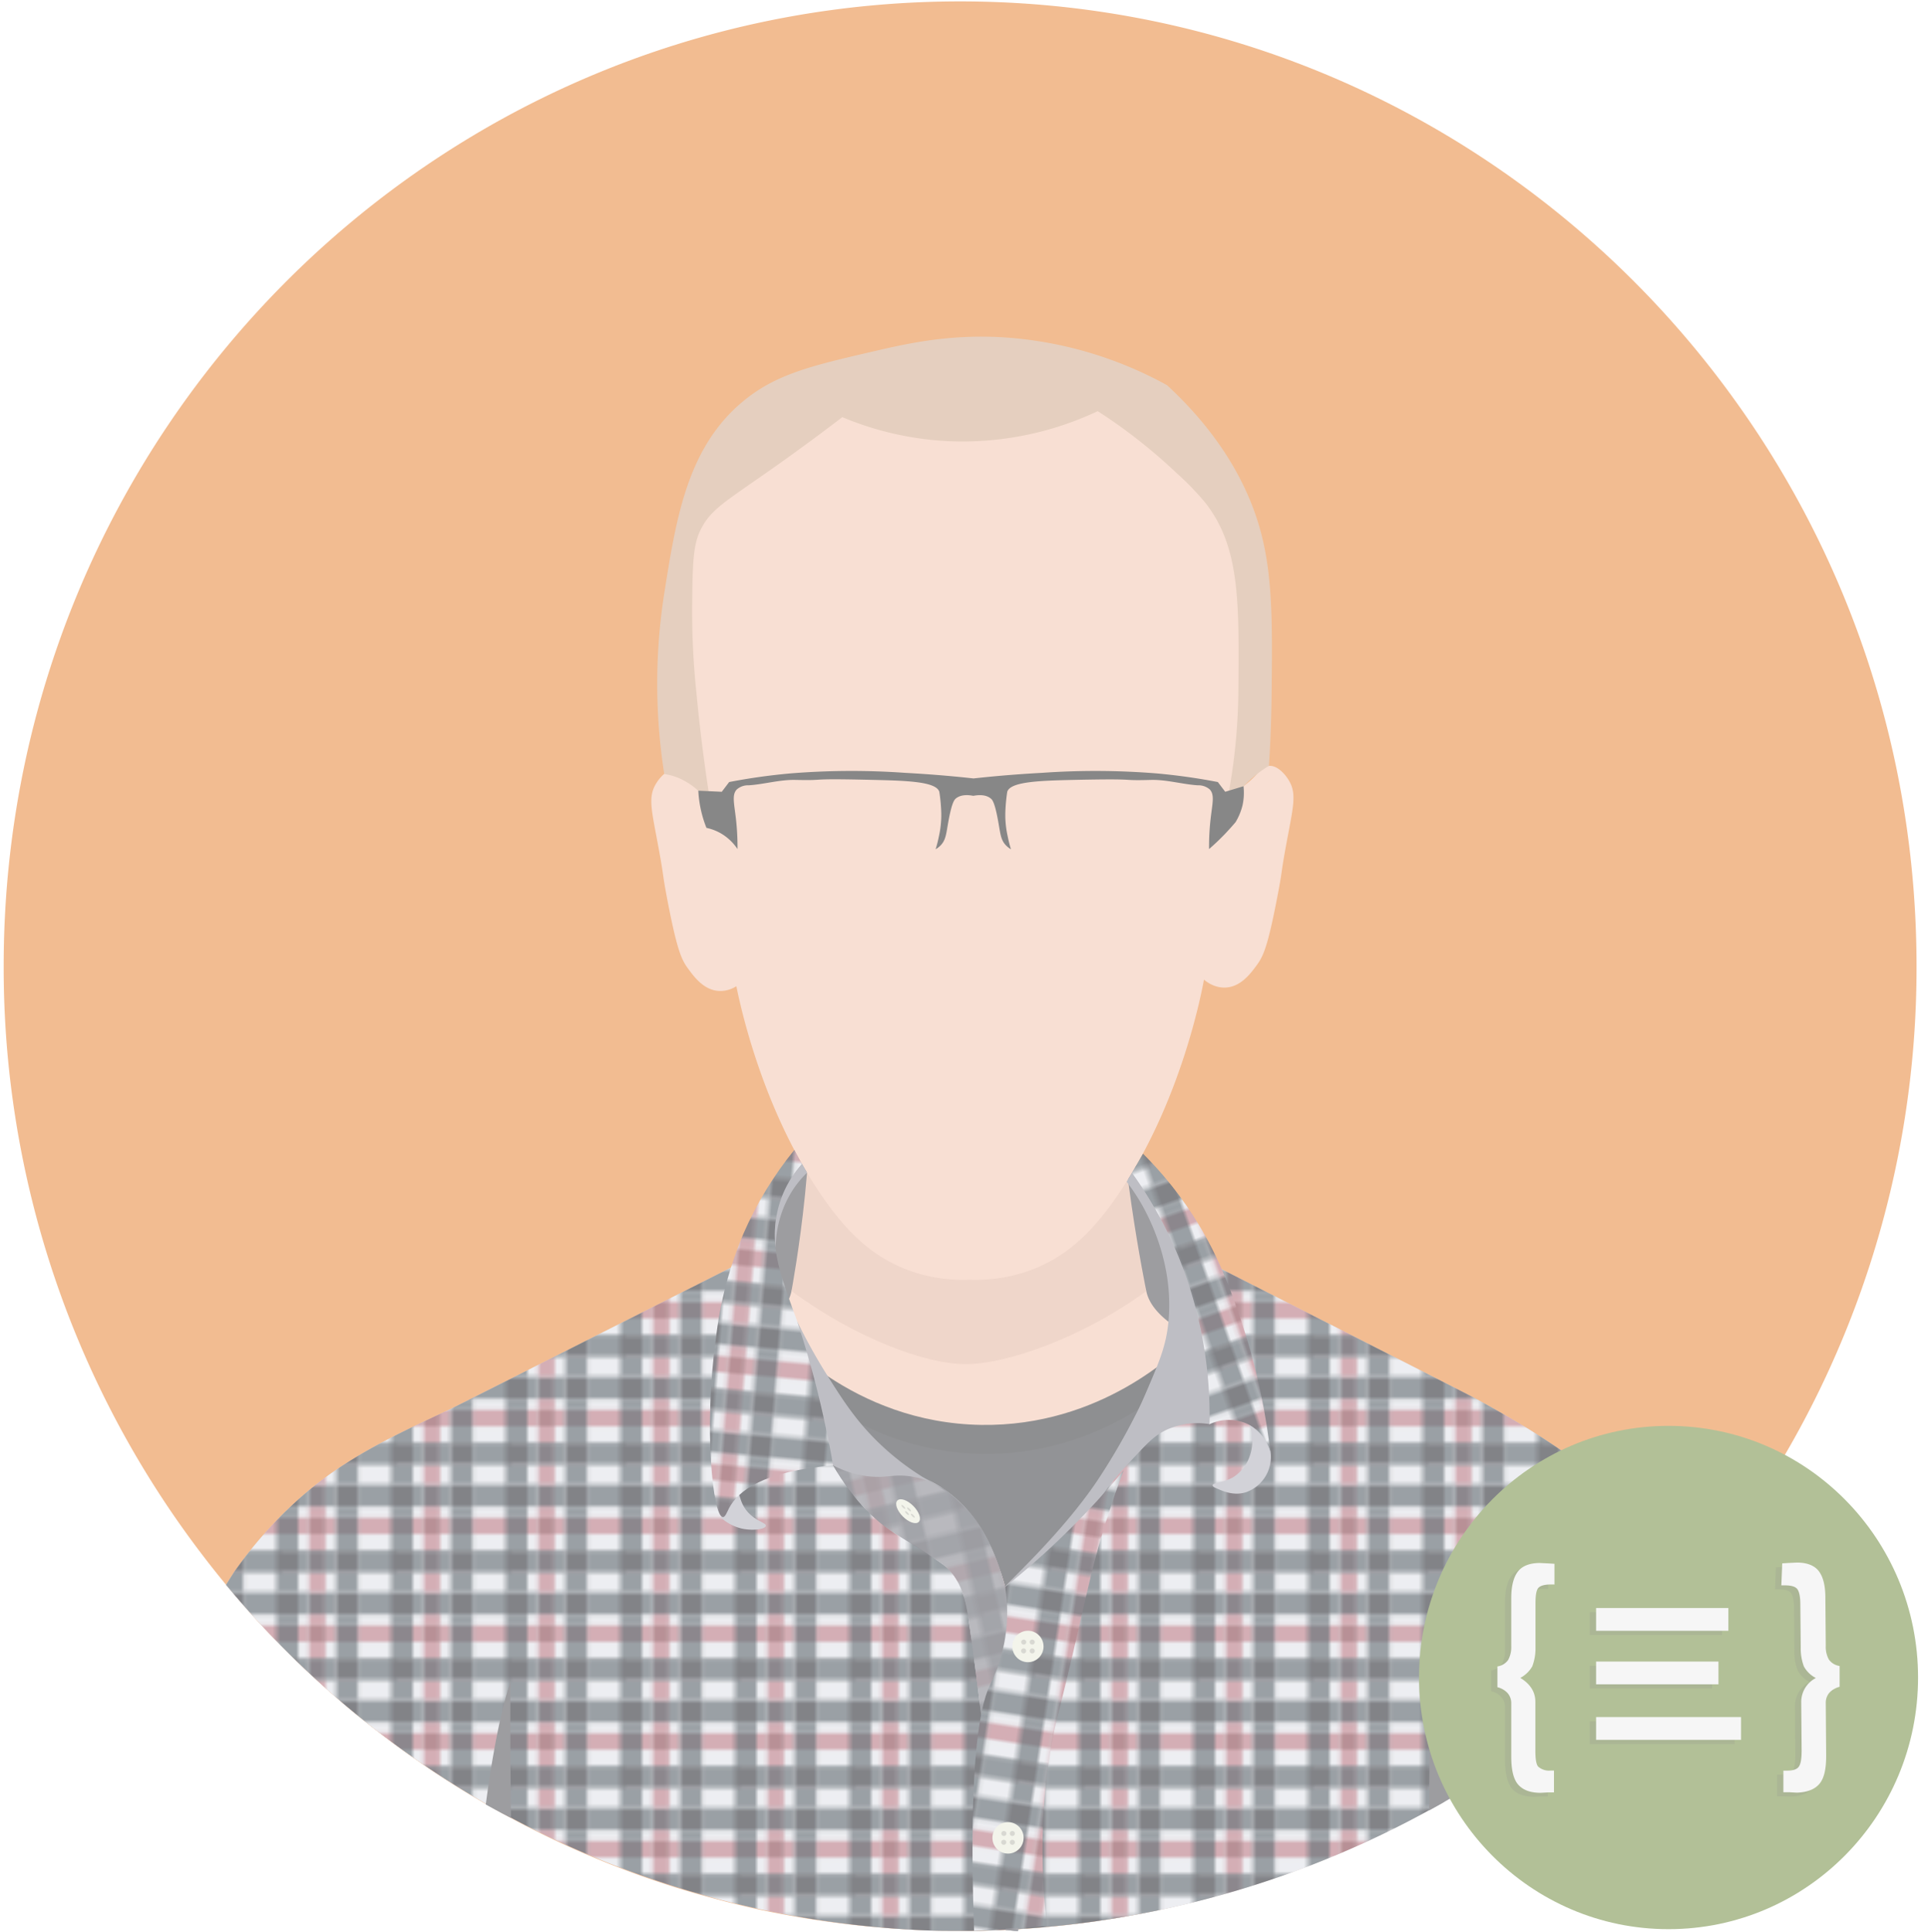 <svg id="Layer_1" data-name="Layer 1" xmlns="http://www.w3.org/2000/svg" xmlns:xlink="http://www.w3.org/1999/xlink" viewBox="0 0 483 483.9"><defs><style>.cls-1{fill:none;}.cls-2{fill:#dcdee5;}.cls-3{fill:#aa5d6b;}.cls-4{fill:#36424c;}.cls-5{fill:#19101c;}.cls-6{fill:#71222d;}.cls-7{fill:#050710;}.cls-8{opacity:0.5;}.cls-9{fill:#e57a23;}.cls-10{fill:#3c3c42;}.cls-11{fill:#f2c0a7;}.cls-12{fill:#e0ad96;}.cls-13{fill:#cca07f;}.cls-14{fill:#1e1f23;}.cls-15{fill:#26282d;}.cls-16{fill:#b7a3a3;}.cls-17{fill:url(#New_Pattern_4);}.cls-18{fill:#a6a6b2;}.cls-19{clip-path:url(#clip-path);}.cls-20{fill:url(#New_Pattern_4-3);}.cls-21{clip-path:url(#clip-path-2);}.cls-22{fill:url(#New_Pattern_4-5);}.cls-23{fill:#4f4f59;isolation:isolate;opacity:0.74;}.cls-24{clip-path:url(#clip-path-3);}.cls-25{fill:url(#New_Pattern_4-7);}.cls-26{fill:#7e7e89;}.cls-27{clip-path:url(#clip-path-4);}.cls-28{fill:url(#New_Pattern_4-9);}.cls-29{fill:#e7ead7;}.cls-30{fill:#b1b2a6;}.cls-31{fill:#0f0f0f;}.cls-32{fill:#65822f;}.cls-33{opacity:0.2;}.cls-34{fill:#231f20;}.cls-35{fill:#ededed;}</style><pattern id="New_Pattern_4" data-name="New Pattern 4" width="29" height="27" patternTransform="matrix(0.99, 0, 0, -1, 38.07, 827.27)" patternUnits="userSpaceOnUse" viewBox="0 0 29 27"><rect class="cls-1" width="29" height="27"/><rect class="cls-1" width="29" height="27"/><rect class="cls-2" width="29" height="27"/><rect class="cls-3" x="10.75" y="-0.01" width="4.13" height="1.38"/><polygon class="cls-3" points="14.88 11 14.88 6.87 10.75 6.87 10.75 11 14.88 11 14.88 11"/><polygon class="cls-3" points="14.88 17.87 14.88 15.12 10.75 15.12 10.75 17.87 14.88 17.87 14.88 17.87"/><polygon class="cls-4" points="17.63 23.37 14.88 23.37 14.88 17.87 17.63 17.87 17.63 23.37 17.63 23.37"/><rect class="cls-4" x="23.13" y="17.87" width="5.88" height="5.5"/><polygon class="cls-4" points="3 23.37 0 23.37 0 17.87 3 17.87 3 23.37 3 23.37"/><polygon class="cls-5" points="14.88 23.37 10.75 23.37 10.75 17.87 14.88 17.87 14.88 23.37 14.88 23.37"/><polygon class="cls-3" points="10.75 15.12 10.75 11 8 11 8 15.12 10.75 15.12 10.75 15.12"/><polygon class="cls-3" points="17.63 15.12 17.63 11 14.88 11 14.88 15.12 17.63 15.12 17.63 15.12"/><rect class="cls-3" x="23.13" y="10.99" width="5.88" height="4.13"/><polygon class="cls-6" points="14.88 15.12 10.75 15.12 10.75 11 14.88 11 14.88 15.12 14.88 15.12"/><rect class="cls-3" y="10.99" width="3.88" height="4.13"/><rect class="cls-4" x="23.13" y="1.37" width="5.88" height="5.5"/><path class="cls-4" d="M8,6.88V1.38h2.75v5.5Zm6.88,0V1.38h2.74v5.5Z"/><polygon class="cls-5" points="14.88 6.87 10.75 6.87 10.75 1.37 14.88 1.37 14.88 6.87 14.88 6.87"/><rect class="cls-4" y="1.37" width="3.88" height="5.5"/><polygon class="cls-7" points="23.13 23.37 17.63 23.37 17.63 17.87 23.13 17.87 23.13 23.37 23.13 23.37"/><rect class="cls-4" x="17.63" y="-0.01" width="5.5" height="1.38"/><polygon class="cls-5" points="23.13 15.12 17.63 15.12 17.63 11 23.13 11 23.13 15.12 23.13 15.12"/><polygon class="cls-7" points="23.13 6.87 17.63 6.87 17.63 1.37 23.13 1.37 23.13 6.87 23.13 6.87"/><polygon class="cls-4" points="8 17.87 2.5 17.87 2.5 15.12 8 15.12 8 17.87 8 17.87"/><polygon class="cls-7" points="8 23.37 2.5 23.37 2.5 17.87 8 17.87 8 23.37 8 23.37"/><rect class="cls-4" x="2.5" y="-0.01" width="5.5" height="1.38"/><polygon class="cls-5" points="8 15.12 2.5 15.12 2.5 11 8 11 8 15.12 8 15.12"/><polygon class="cls-7" points="8 6.87 2.5 6.87 2.5 1.37 8 1.37 8 6.87 8 6.87"/><polygon class="cls-4" points="23.13 17.87 17.63 17.87 17.63 15.12 23.13 15.12 23.13 17.87 23.13 17.87"/><polygon class="cls-3" points="14.88 27 14.88 23.37 10.75 23.37 10.75 27 14.88 27 14.88 27"/><polygon class="cls-4" points="8 27 2.5 27 2.5 23.37 8 23.37 8 27 8 27"/><polygon class="cls-4" points="23.13 27 17.63 27 17.63 23.37 23.13 23.37 23.13 27 23.13 27"/><polygon class="cls-4" points="23.13 11 17.63 11 17.63 6.87 23.13 6.87 23.13 11 23.13 11"/><polygon class="cls-4" points="8 11 2.5 11 2.5 6.87 8 6.87 8 11 8 11"/><polygon class="cls-4" points="10.75 23.37 8 23.37 8 17.87 10.75 17.87 10.75 23.37 10.75 23.37"/></pattern><clipPath id="clip-path"><path class="cls-1" d="M208.7,367.07c5.47,9.38,11.21,14.33,15.58,17.13,2.27,1.45,6,3.49,11.66,7.5h0c4.52,3.09,5.85,8.79,6.45,12.34,1.07,6.33,5.09,37.09,9.56,79.42l3.09.31c2-16.52,5.64-54.73-3.22-86.26-2.45-8.71-5.77-16.62-13.11-22.59C227.78,366.05,214.14,366.61,208.7,367.07Z"/></clipPath><pattern id="New_Pattern_4-3" data-name="New Pattern 4-3" width="29" height="27" patternTransform="matrix(0.97, -0.23, -0.22, -0.97, 38.88, 813.93)" patternUnits="userSpaceOnUse" viewBox="0 0 29 27"><rect class="cls-1" width="29" height="27"/><rect class="cls-1" width="29" height="27"/><rect class="cls-2" width="29" height="27"/><rect class="cls-3" x="10.75" y="-0.01" width="4.13" height="1.38"/><polygon class="cls-3" points="14.88 11 14.88 6.87 10.75 6.87 10.75 11 14.88 11 14.88 11"/><polygon class="cls-3" points="14.88 17.87 14.88 15.12 10.75 15.12 10.75 17.87 14.88 17.87 14.88 17.87"/><polygon class="cls-4" points="17.63 23.37 14.88 23.37 14.88 17.87 17.63 17.87 17.63 23.37 17.63 23.37"/><rect class="cls-4" x="23.13" y="17.87" width="5.88" height="5.5"/><polygon class="cls-4" points="3 23.37 0 23.37 0 17.87 3 17.87 3 23.37 3 23.37"/><polygon class="cls-5" points="14.88 23.37 10.75 23.37 10.75 17.87 14.88 17.87 14.88 23.37 14.88 23.37"/><polygon class="cls-3" points="10.75 15.12 10.75 11 8 11 8 15.12 10.75 15.12 10.75 15.12"/><polygon class="cls-3" points="17.63 15.12 17.63 11 14.88 11 14.88 15.12 17.63 15.12 17.63 15.12"/><rect class="cls-3" x="23.13" y="10.99" width="5.88" height="4.13"/><polygon class="cls-6" points="14.88 15.12 10.75 15.12 10.75 11 14.88 11 14.88 15.12 14.88 15.12"/><rect class="cls-3" y="10.99" width="3.88" height="4.13"/><rect class="cls-4" x="23.13" y="1.37" width="5.88" height="5.5"/><path class="cls-4" d="M8,6.88V1.38h2.75v5.5Zm6.88,0V1.38h2.74v5.5Z"/><polygon class="cls-5" points="14.88 6.87 10.75 6.87 10.75 1.37 14.88 1.37 14.88 6.87 14.88 6.87"/><rect class="cls-4" y="1.37" width="3.88" height="5.5"/><polygon class="cls-7" points="23.13 23.37 17.63 23.37 17.63 17.87 23.13 17.87 23.13 23.37 23.13 23.37"/><rect class="cls-4" x="17.63" y="-0.01" width="5.5" height="1.38"/><polygon class="cls-5" points="23.13 15.12 17.63 15.12 17.63 11 23.13 11 23.13 15.12 23.13 15.12"/><polygon class="cls-7" points="23.13 6.87 17.63 6.87 17.63 1.37 23.13 1.37 23.13 6.87 23.13 6.87"/><polygon class="cls-4" points="8 17.87 2.5 17.87 2.5 15.12 8 15.12 8 17.87 8 17.87"/><polygon class="cls-7" points="8 23.37 2.5 23.37 2.5 17.87 8 17.87 8 23.37 8 23.37"/><rect class="cls-4" x="2.5" y="-0.01" width="5.5" height="1.38"/><polygon class="cls-5" points="8 15.12 2.5 15.12 2.5 11 8 11 8 15.12 8 15.12"/><polygon class="cls-7" points="8 6.87 2.5 6.87 2.5 1.37 8 1.37 8 6.87 8 6.87"/><polygon class="cls-4" points="23.13 17.87 17.63 17.87 17.63 15.12 23.13 15.12 23.13 17.87 23.13 17.87"/><polygon class="cls-3" points="14.88 27 14.88 23.37 10.75 23.37 10.75 27 14.88 27 14.88 27"/><polygon class="cls-4" points="8 27 2.5 27 2.5 23.37 8 23.37 8 27 8 27"/><polygon class="cls-4" points="23.13 27 17.63 27 17.63 23.37 23.13 23.37 23.13 27 23.13 27"/><polygon class="cls-4" points="23.13 11 17.63 11 17.63 6.87 23.13 6.87 23.13 11 23.13 11"/><polygon class="cls-4" points="8 11 2.5 11 2.5 6.87 8 6.87 8 11 8 11"/><polygon class="cls-4" points="10.75 23.37 8 23.37 8 17.87 10.75 17.87 10.75 23.37 10.75 23.37"/></pattern><clipPath id="clip-path-2"><path class="cls-1" d="M286.34,289a94.15,94.15,0,0,1,9.41,10.93c8.66,11.79,12.34,22.59,15.32,31.34a161.72,161.72,0,0,1,6.76,29.22c.18,1.3.32,2.39.41,3.14a11.23,11.23,0,0,0-5.29-6.72,11.35,11.35,0,0,0-10-.11c-.4-3.53-1-8.69-2-14.89-2.12-13.61-3.17-20.42-5.78-27.09-2-5.18-6.83-9.39-11.1-19.7-.22-.54-.39-1-.51-1.27C284.51,292.19,285.42,290.55,286.34,289Z"/></clipPath><pattern id="New_Pattern_4-5" data-name="New Pattern 4-5" width="29" height="27" patternTransform="matrix(0.94, -0.33, -0.33, -0.94, 0.42, 879.17)" patternUnits="userSpaceOnUse" viewBox="0 0 29 27"><rect class="cls-1" width="29" height="27"/><rect class="cls-1" width="29" height="27"/><rect class="cls-2" width="29" height="27"/><rect class="cls-3" x="10.75" y="-0.01" width="4.13" height="1.38"/><polygon class="cls-3" points="14.88 11 14.88 6.87 10.75 6.87 10.75 11 14.88 11 14.88 11"/><polygon class="cls-3" points="14.88 17.87 14.88 15.12 10.75 15.12 10.75 17.87 14.88 17.87 14.88 17.87"/><polygon class="cls-4" points="17.63 23.37 14.88 23.37 14.88 17.87 17.63 17.87 17.63 23.37 17.63 23.37"/><rect class="cls-4" x="23.13" y="17.87" width="5.88" height="5.5"/><polygon class="cls-4" points="3 23.37 0 23.37 0 17.87 3 17.87 3 23.37 3 23.37"/><polygon class="cls-5" points="14.88 23.37 10.75 23.37 10.75 17.87 14.88 17.87 14.88 23.37 14.88 23.37"/><polygon class="cls-3" points="10.75 15.12 10.75 11 8 11 8 15.12 10.75 15.12 10.75 15.12"/><polygon class="cls-3" points="17.63 15.12 17.63 11 14.88 11 14.88 15.12 17.63 15.12 17.63 15.12"/><rect class="cls-3" x="23.13" y="10.99" width="5.88" height="4.13"/><polygon class="cls-6" points="14.88 15.12 10.75 15.12 10.75 11 14.88 11 14.88 15.12 14.88 15.12"/><rect class="cls-3" y="10.99" width="3.88" height="4.13"/><rect class="cls-4" x="23.13" y="1.37" width="5.88" height="5.5"/><path class="cls-4" d="M8,6.88V1.38h2.75v5.5Zm6.88,0V1.38h2.74v5.5Z"/><polygon class="cls-5" points="14.88 6.87 10.75 6.87 10.75 1.37 14.88 1.37 14.88 6.87 14.88 6.87"/><rect class="cls-4" y="1.37" width="3.88" height="5.5"/><polygon class="cls-7" points="23.13 23.37 17.63 23.37 17.63 17.87 23.13 17.87 23.13 23.37 23.13 23.37"/><rect class="cls-4" x="17.63" y="-0.01" width="5.5" height="1.38"/><polygon class="cls-5" points="23.13 15.12 17.63 15.12 17.63 11 23.13 11 23.13 15.12 23.13 15.12"/><polygon class="cls-7" points="23.13 6.87 17.63 6.87 17.63 1.37 23.13 1.37 23.13 6.87 23.13 6.87"/><polygon class="cls-4" points="8 17.87 2.5 17.87 2.5 15.12 8 15.12 8 17.87 8 17.87"/><polygon class="cls-7" points="8 23.37 2.5 23.37 2.5 17.87 8 17.87 8 23.37 8 23.37"/><rect class="cls-4" x="2.5" y="-0.01" width="5.5" height="1.38"/><polygon class="cls-5" points="8 15.12 2.5 15.12 2.5 11 8 11 8 15.12 8 15.12"/><polygon class="cls-7" points="8 6.87 2.5 6.87 2.5 1.37 8 1.37 8 6.87 8 6.87"/><polygon class="cls-4" points="23.13 17.87 17.63 17.87 17.63 15.12 23.13 15.12 23.13 17.87 23.13 17.87"/><polygon class="cls-3" points="14.88 27 14.88 23.37 10.75 23.37 10.75 27 14.88 27 14.88 27"/><polygon class="cls-4" points="8 27 2.5 27 2.5 23.37 8 23.37 8 27 8 27"/><polygon class="cls-4" points="23.13 27 17.63 27 17.63 23.37 23.13 23.37 23.13 27 23.13 27"/><polygon class="cls-4" points="23.13 11 17.63 11 17.63 6.87 23.13 6.87 23.13 11 23.13 11"/><polygon class="cls-4" points="8 11 2.5 11 2.5 6.87 8 6.87 8 11 8 11"/><polygon class="cls-4" points="10.75 23.37 8 23.37 8 17.87 10.75 17.87 10.75 23.37 10.75 23.37"/></pattern><clipPath id="clip-path-3"><path class="cls-1" d="M200.92,291.61a29.29,29.29,0,0,0-5.95,11.2c-3,11.06,2.15,19.92,7.1,34.93a160.76,160.76,0,0,1,6.66,29.33c-17.57,1.5-23.82,6.37-26.09,10.74-.57,1.11-1,2.28-1.54,2.25-2.55-.15-4.83-22.7-1.78-44.56A95.83,95.83,0,0,1,186.26,309,90.75,90.75,0,0,1,199,288.05Z"/></clipPath><pattern id="New_Pattern_4-7" data-name="New Pattern 4-7" width="29" height="27" patternTransform="matrix(0.99, 0.09, 0.08, -1, 39.28, 913.1)" patternUnits="userSpaceOnUse" viewBox="0 0 29 27"><rect class="cls-1" width="29" height="27"/><rect class="cls-1" width="29" height="27"/><rect class="cls-2" width="29" height="27"/><rect class="cls-3" x="10.75" y="-0.01" width="4.13" height="1.38"/><polygon class="cls-3" points="14.88 11 14.88 6.87 10.75 6.87 10.75 11 14.88 11 14.88 11"/><polygon class="cls-3" points="14.88 17.87 14.88 15.12 10.75 15.12 10.75 17.87 14.88 17.87 14.88 17.87"/><polygon class="cls-4" points="17.63 23.37 14.88 23.37 14.88 17.87 17.63 17.87 17.63 23.37 17.63 23.37"/><rect class="cls-4" x="23.13" y="17.87" width="5.88" height="5.5"/><polygon class="cls-4" points="3 23.37 0 23.37 0 17.87 3 17.87 3 23.37 3 23.37"/><polygon class="cls-5" points="14.88 23.37 10.75 23.37 10.75 17.87 14.88 17.87 14.88 23.37 14.88 23.37"/><polygon class="cls-3" points="10.75 15.12 10.75 11 8 11 8 15.12 10.75 15.12 10.75 15.12"/><polygon class="cls-3" points="17.63 15.12 17.63 11 14.88 11 14.88 15.12 17.63 15.12 17.63 15.12"/><rect class="cls-3" x="23.13" y="10.99" width="5.88" height="4.13"/><polygon class="cls-6" points="14.88 15.12 10.75 15.12 10.75 11 14.88 11 14.88 15.12 14.88 15.12"/><rect class="cls-3" y="10.99" width="3.88" height="4.13"/><rect class="cls-4" x="23.13" y="1.37" width="5.88" height="5.5"/><path class="cls-4" d="M8,6.88V1.38h2.75v5.5Zm6.88,0V1.38h2.74v5.5Z"/><polygon class="cls-5" points="14.88 6.87 10.75 6.87 10.75 1.37 14.88 1.37 14.88 6.87 14.88 6.87"/><rect class="cls-4" y="1.37" width="3.88" height="5.5"/><polygon class="cls-7" points="23.13 23.37 17.63 23.37 17.63 17.87 23.13 17.87 23.13 23.37 23.13 23.37"/><rect class="cls-4" x="17.63" y="-0.01" width="5.5" height="1.38"/><polygon class="cls-5" points="23.13 15.12 17.63 15.12 17.63 11 23.13 11 23.13 15.12 23.13 15.12"/><polygon class="cls-7" points="23.13 6.87 17.63 6.87 17.63 1.37 23.13 1.37 23.13 6.87 23.13 6.87"/><polygon class="cls-4" points="8 17.87 2.5 17.87 2.5 15.12 8 15.12 8 17.87 8 17.87"/><polygon class="cls-7" points="8 23.37 2.5 23.37 2.5 17.87 8 17.87 8 23.37 8 23.37"/><rect class="cls-4" x="2.5" y="-0.01" width="5.5" height="1.38"/><polygon class="cls-5" points="8 15.12 2.5 15.12 2.5 11 8 11 8 15.12 8 15.12"/><polygon class="cls-7" points="8 6.87 2.5 6.87 2.5 1.37 8 1.37 8 6.87 8 6.87"/><polygon class="cls-4" points="23.13 17.87 17.63 17.87 17.63 15.12 23.13 15.12 23.13 17.87 23.13 17.87"/><polygon class="cls-3" points="14.88 27 14.88 23.37 10.75 23.37 10.75 27 14.88 27 14.88 27"/><polygon class="cls-4" points="8 27 2.5 27 2.5 23.37 8 23.37 8 27 8 27"/><polygon class="cls-4" points="23.13 27 17.63 27 17.63 23.37 23.13 23.37 23.13 27 23.13 27"/><polygon class="cls-4" points="23.13 11 17.63 11 17.63 6.87 23.13 6.87 23.13 11 23.13 11"/><polygon class="cls-4" points="8 11 2.5 11 2.5 6.87 8 6.87 8 11 8 11"/><polygon class="cls-4" points="10.75 23.37 8 23.37 8 17.87 10.75 17.87 10.75 23.37 10.75 23.37"/></pattern><clipPath id="clip-path-4"><path class="cls-1" d="M251.82,397.51a41.67,41.67,0,0,1,0,12.71,41.09,41.09,0,0,1-3.8,11.84c-3,6.23-5.35,22.25-4,61.63l18.25-1.23c-2.34-21.12-.51-37.17,1.66-48,1.11-5.59,1.46-5.48,5.95-25,2.59-11.28,4-18,7-27.69,1.76-5.69,3.44-10.32,4.62-13.46-1.29,1.57-2.63,3.13-4,4.7A205.09,205.09,0,0,1,251.82,397.51Z"/></clipPath><pattern id="New_Pattern_4-9" data-name="New Pattern 4-9" width="29" height="27" patternTransform="matrix(0.98, 0.15, 0.15, -0.99, 72.64, 857.54)" patternUnits="userSpaceOnUse" viewBox="0 0 29 27"><rect class="cls-1" width="29" height="27"/><rect class="cls-1" width="29" height="27"/><rect class="cls-2" width="29" height="27"/><rect class="cls-3" x="10.75" y="-0.01" width="4.13" height="1.38"/><polygon class="cls-3" points="14.88 11 14.88 6.87 10.75 6.87 10.75 11 14.88 11 14.88 11"/><polygon class="cls-3" points="14.88 17.87 14.88 15.12 10.75 15.12 10.75 17.87 14.88 17.87 14.88 17.87"/><polygon class="cls-4" points="17.63 23.37 14.88 23.37 14.88 17.87 17.63 17.87 17.63 23.37 17.63 23.37"/><rect class="cls-4" x="23.13" y="17.87" width="5.88" height="5.5"/><polygon class="cls-4" points="3 23.37 0 23.37 0 17.87 3 17.87 3 23.37 3 23.37"/><polygon class="cls-5" points="14.88 23.37 10.75 23.37 10.75 17.87 14.88 17.87 14.88 23.37 14.88 23.37"/><polygon class="cls-3" points="10.75 15.12 10.75 11 8 11 8 15.12 10.75 15.12 10.75 15.12"/><polygon class="cls-3" points="17.63 15.12 17.63 11 14.88 11 14.88 15.12 17.63 15.12 17.63 15.12"/><rect class="cls-3" x="23.13" y="10.99" width="5.88" height="4.13"/><polygon class="cls-6" points="14.88 15.12 10.75 15.12 10.75 11 14.88 11 14.88 15.12 14.88 15.12"/><rect class="cls-3" y="10.99" width="3.88" height="4.13"/><rect class="cls-4" x="23.13" y="1.37" width="5.88" height="5.5"/><path class="cls-4" d="M8,6.88V1.38h2.75v5.5Zm6.88,0V1.38h2.74v5.5Z"/><polygon class="cls-5" points="14.88 6.87 10.75 6.87 10.75 1.37 14.88 1.37 14.88 6.87 14.88 6.87"/><rect class="cls-4" y="1.37" width="3.88" height="5.5"/><polygon class="cls-7" points="23.13 23.37 17.63 23.37 17.63 17.87 23.13 17.87 23.13 23.37 23.13 23.37"/><rect class="cls-4" x="17.63" y="-0.01" width="5.5" height="1.38"/><polygon class="cls-5" points="23.13 15.12 17.63 15.12 17.63 11 23.13 11 23.13 15.12 23.13 15.12"/><polygon class="cls-7" points="23.13 6.87 17.63 6.87 17.63 1.37 23.13 1.37 23.13 6.87 23.13 6.87"/><polygon class="cls-4" points="8 17.87 2.5 17.87 2.5 15.12 8 15.12 8 17.87 8 17.87"/><polygon class="cls-7" points="8 23.37 2.5 23.37 2.5 17.87 8 17.87 8 23.37 8 23.37"/><rect class="cls-4" x="2.5" y="-0.01" width="5.5" height="1.38"/><polygon class="cls-5" points="8 15.12 2.5 15.12 2.5 11 8 11 8 15.12 8 15.12"/><polygon class="cls-7" points="8 6.87 2.5 6.87 2.5 1.37 8 1.37 8 6.87 8 6.87"/><polygon class="cls-4" points="23.13 17.87 17.63 17.87 17.63 15.12 23.13 15.12 23.13 17.87 23.13 17.87"/><polygon class="cls-3" points="14.88 27 14.88 23.37 10.75 23.37 10.75 27 14.88 27 14.88 27"/><polygon class="cls-4" points="8 27 2.5 27 2.5 23.37 8 23.37 8 27 8 27"/><polygon class="cls-4" points="23.13 27 17.63 27 17.63 23.37 23.13 23.37 23.13 27 23.13 27"/><polygon class="cls-4" points="23.13 11 17.63 11 17.63 6.87 23.13 6.87 23.13 11 23.13 11"/><polygon class="cls-4" points="8 11 2.5 11 2.5 6.87 8 6.87 8 11 8 11"/><polygon class="cls-4" points="10.75 23.37 8 23.37 8 17.87 10.75 17.87 10.75 23.37 10.75 23.37"/></pattern></defs><g id="Layer_2" data-name="Layer 2" class="cls-8"><g id="Layer_1-2" data-name="Layer 1-2"><path class="cls-9" d="M480.13,242a241.87,241.87,0,0,1-45.77,142.1c-2.83,3.93-5.81,7.78-8.88,11.54l-.13.16c-3.42,4.18-7,8.25-10.7,12.2-.67.72-1.34,1.43-2,2.15A237.76,237.76,0,0,1,244,483.69h-3.45A238.9,238.9,0,0,1,195,479.32c-1-.18-2-.38-3-.59-1.31-.27-2.6-.55-3.9-.85q-8.69-2-17.11-4.54a236.09,236.09,0,0,1-43-17.92,240.89,240.89,0,0,1-62.76-48.58q-2-2.11-3.84-4.29-3.52-4-6.85-8.13a.91.91,0,0,1-.13-.16c-1.27-1.59-2.52-3.18-3.75-4.8A242.19,242.19,0,0,1,.92,242C.92,108.52,108.17.35,240.53.35S480.13,108.52,480.13,242Z"/><path class="cls-10" d="M282.08,289.13l-10.3,17.76,19.35,28.19,11.41-9.34a83,83,0,0,0-20.47-36.61Z"/><path class="cls-10" d="M198.27,289.49,217,301.62l-19.35,28.19-11.41-9.34Z"/><path class="cls-11" d="M301.06,335.41c-.09.61-1.49,3.09-1.75,4.07-8.2,22.21-32.33,33-56.32,33.39h-.54c-24-.34-48.11-11.18-56.32-33.39-.26-1-.49-2-.67-3-.11-.59-.21-1.19-.29-1.8,4.88-1.42,11.91-5.33,13.11-11.25a76,76,0,0,0,4.27-14c3.06-14.79,2.17-29.73.82-39.88-.41-7.61-.93-12.69-.93-12.69,0-25.19,20-37.92,40.29-38.19,20.25.28,40.28,13,40.28,38.19,0,0-.53,5.08-.93,12.69-1.35,10.15-2.25,25.09.82,39.88a74.54,74.54,0,0,0,4.27,14C288.36,329.33,296.18,334,301.06,335.41Z"/><path id="shadow_1" data-name="shadow 1" class="cls-12" d="M280.33,260.76c-.79,25.92,6.84,62.65,6.84,62.65-15.48,11.4-34.73,18.31-45.24,18.31s-28.17-6.91-43.65-18.31c0,0,8.13-43.24,2.68-62.65C195.1,240.15,280.71,247.15,280.33,260.76Z"/><path class="cls-11" d="M309.17,123.09c-4.22-6.4-20.64-28.6-65.94-34.5v-.1h-.67v.1c-45.3,5.9-61.71,28.1-65.94,34.5-9.92,15-4.12,50.56,7.43,121.69,0,0,5.24,32.22,23.62,57.27,5.46,7.46,11.25,12.62,18.7,15.68a39.78,39.78,0,0,0,16.53,2.84,39.81,39.81,0,0,0,16.53-2.87c7.44-3.06,13.22-8.22,18.7-15.68,18.37-25,23.6-57.27,23.6-57.27C313.29,173.65,319.06,138.08,309.17,123.09Z"/><path class="cls-11" d="M306.06,200a24.17,24.17,0,0,0,8.26-5.5c1.28-1.32,2.12-2.54,3.57-2.65,2.11-.16,4.1,2.09,5.08,3.79,1.91,3.33,1,6.46-.75,15.93-1.48,8-.82,5.86-2.26,13.27-2.37,12.28-3.48,14.68-5.07,16.86s-4.13,5.64-8.08,5.69-6.56-3.24-7.14-4Z"/><path class="cls-11" d="M181.15,200.86a24.21,24.21,0,0,1-8.27-5.5c-1.27-1.33-2.1-2.55-3.56-2.66-2.11-.15-4.1,2.09-5.08,3.79-1.92,3.34-1,6.46.75,15.93,1.48,8.05.83,5.86,2.25,13.27,2.38,12.29,3.48,14.68,5.08,16.87s4.12,5.64,8.08,5.68,6.56-3.23,7.14-4Q184.35,222.58,181.15,200.86Z"/><path class="cls-13" d="M318.55,174.58c-.09,7.21-.39,13.19-.66,17.27a29.5,29.5,0,0,0-11.12,11.92c.42-1.89.85-4,1.25-6.32a150.41,150.41,0,0,0,2.22-24.7c.19-22.43.3-35.82-8.27-46.79a68.67,68.67,0,0,0-7.27-7.5A133.23,133.23,0,0,0,275,103a79.49,79.49,0,0,1-37.7,7.5,78.64,78.64,0,0,1-26.29-6c-3.58,2.75-9.31,7.06-16.54,12.18-12.69,9-16.42,10.74-19.07,16.28-1.83,3.81-1.89,8.82-2,18.83a194.59,194.59,0,0,0,1.05,21.59c.68,7.23,1.78,17,3.64,28.52a17.69,17.69,0,0,0-8.27-7.09,16.07,16.07,0,0,0-3.41-.92,146.06,146.06,0,0,1-.06-44.86c3-19,5.74-36.87,19.84-48.53,8.24-6.82,17.18-8.9,32.75-12.51,8.28-1.92,18.75-4.29,32.24-3.5a97.87,97.87,0,0,1,41.18,12c16.7,15.4,21.89,30.19,23.81,38C318.89,145.45,318.74,157.7,318.55,174.58Z"/><path class="cls-14" d="M191.41,330.58c2.77,3.35,22,25.85,54.4,26.36,30,.46,49.14-18.33,52.43-21.69,1.12,3.06,8.93,25.16-3.31,44.54-13.64,21.66-40.73,21.63-46,21.63-41.51,0-78.45-44.34-71.62-61.49C179.56,334.46,186,331.88,191.41,330.58Z"/><path class="cls-15" d="M191.59,337.85c2.77,3.35,22,25.84,54.4,26.34,30,.47,49.12-18.32,52.42-21.67,1.13,3,8.93,25.16-3.31,44.53-13.64,21.66-40.67,21.64-46,21.63-41.51,0-78.45-44.34-71.61-61.5C179.7,341.77,186.17,339.19,191.59,337.85Z"/><path class="cls-16" d="M425.35,395.84a288.13,288.13,0,0,1-23.7,25.09c-19.59,18.39-34.83,27.5-38.28,29.54-2.31,1.35-4.05,2.31-5.38,3a244.38,244.38,0,0,1-106,29.94h0q-4.29.21-8.59.27H239.8c-2.64,0-5.26,0-7.84-.12v0a242.36,242.36,0,0,1-62.5-10.85A239.31,239.31,0,0,1,56.63,397c.85-1.4,1.59-2.5,2-3.19A112.69,112.69,0,0,1,69,381.18c.82-.87,1.63-1.67,1.63-1.67.37-.37.74-.75,1.15-1.12h0c10.91-10.65,22-16.53,38.21-24.08l.73-.34.32-.16.65-.3,1.23-.57c.6-.28,22.16-11.15,70.2-35.4A101,101,0,0,0,199.64,340a97.06,97.06,0,0,0,7.4,6.83,31.07,31.07,0,0,0,7.06,13.63c7,7.57,14.43,7.26,22.16,12.43,5.15,3.44,11.64,10.15,15.55,24.65a204.29,204.29,0,0,0,38.94-48.34,202.56,202.56,0,0,0,14.8-31.52c35.6,18.1,61.66,31.37,62.73,31.93.82.43,1.62.87,1.62.87.41.21.8.43,1.18.65,2.73,1.49,5.26,2.92,7.56,4.28A203.82,203.82,0,0,1,396.3,367c.5.36,1,.72,1.44,1.08a125.13,125.13,0,0,1,9.92,8.32c.69.63,2.32,2.17,4.79,4.73C415.64,384.38,420.12,389.25,425.35,395.84Z"/><path class="cls-17" d="M425.35,395.84a288.13,288.13,0,0,1-23.7,25.09c-19.59,18.39-34.83,27.5-38.28,29.54-2.31,1.35-4.05,2.31-5.38,3a244.38,244.38,0,0,1-106,29.94h0q-4.29.21-8.59.27H239.8c-2.64,0-5.26,0-7.84-.12v0a242.36,242.36,0,0,1-62.5-10.85A239.31,239.31,0,0,1,56.63,397c.85-1.4,1.59-2.5,2-3.19A112.69,112.69,0,0,1,69,381.18c.82-.87,1.63-1.67,1.63-1.67.37-.37.74-.75,1.15-1.12h0c10.91-10.65,22-16.53,38.21-24.08l.73-.34.32-.16.65-.3,1.23-.57c.6-.28,22.16-11.15,70.2-35.4A101,101,0,0,0,199.64,340a97.06,97.06,0,0,0,7.4,6.83,31.07,31.07,0,0,0,7.06,13.63c7,7.57,14.43,7.26,22.16,12.43,5.15,3.44,11.64,10.15,15.55,24.65a204.29,204.29,0,0,0,38.94-48.34,202.56,202.56,0,0,0,14.8-31.52c35.6,18.1,61.66,31.37,62.73,31.93.82.43,1.62.87,1.62.87.41.21.8.43,1.18.65,2.73,1.49,5.26,2.92,7.56,4.28A203.82,203.82,0,0,1,396.3,367c.5.36,1,.72,1.44,1.08a125.13,125.13,0,0,1,9.92,8.32c.69.63,2.32,2.17,4.79,4.73C415.64,384.38,420.12,389.25,425.35,395.84Z"/><path class="cls-10" d="M358,453.52c.26-24.92.16-31,.16-31s2.28,5.36,5.22,27.94C361.6,451.51,359.79,452.53,358,453.52Z"/><path class="cls-10" d="M128,455.39q-2-1-4-2.1h0c-.78-.41-1.54-.83-2.31-1.26,3-22.68,6.21-30.77,6.21-30.77S127.71,430.16,128,455.39Z"/><path class="cls-18" d="M180.64,380.18a11.7,11.7,0,0,0,5.21,2.73c2.68.59,5.82.2,6-.67s-3.1-1.23-5.21-4.37c-1.4-2.08-1.2-3.77-2-3.92S182.75,374.93,180.64,380.18Z"/><g class="cls-19"><polygon class="cls-20" points="312.75 497.54 231.71 516.51 188.98 330.81 270.03 311.84 312.75 497.54"/></g><path class="cls-18" d="M313,356.86a11.6,11.6,0,0,1-.11,8.4,10,10,0,0,1-4,4.81c-2.39,1.38-5.09,1.31-5.11,2,0,.29.47.53.78.67,1.76.79,4.6,2.1,7.77,1a9.4,9.4,0,0,0,5.95-10.19A9.92,9.92,0,0,0,313,356.86Z"/><g class="cls-21"><polygon class="cls-22" points="356.46 405.79 277.98 433.65 215.24 253.83 293.71 225.98 356.46 405.79"/></g><path class="cls-23" d="M208.7,367.07c5.47,9.38,11.21,14.33,15.58,17.13,2.27,1.45,6,3.49,11.66,7.5h0c4.52,3.09,5.85,8.79,6.45,12.34,1.07,6.33,5.09,37.09,9.56,79.42l3.09.31c2.06-17,5.42-54.72-3.22-86.26-2.4-8.73-5.67-16.84-13.17-22.88C227.73,365.85,214.09,366.51,208.7,367.07Z"/><g class="cls-24"><polygon class="cls-25" points="207.69 458.96 124.79 451.79 140.95 261.85 223.85 269.03 207.69 458.96"/></g><path class="cls-26" d="M303,356.75a18.7,18.7,0,0,0-10.79,1.43c-2.58,1.23-4.28,2.84-6.62,5.33-4.71,5-7.07,7.55-10.27,12.24-8.82,13-23.13,22.13-23.46,21.76s13.62-12.66,23-26.55a162.47,162.47,0,0,0,9.51-16.29c.81-1.56,1.63-3.27,2.52-5.35,3.49-8.08,5.24-12.12,5.83-18.26,1.41-14.63-5.06-26.53-6.83-29.59a50.25,50.25,0,0,0-3.65-5.45c.45-.74.91-1.48,1.35-2.22a103.62,103.62,0,0,1,11.91,21.64A105.52,105.52,0,0,1,303,356.75Z"/><g class="cls-27"><path class="cls-28" d="M257.67,486.58l-58.85-10.9,40-186.32,81.36,17.76Q301.54,393.63,283,480.18Z"/></g><path class="cls-26" d="M199.68,330.93a144.15,144.15,0,0,0,7.81,14c3.41,5.4,6.46,10.17,11.29,15.14a65.39,65.39,0,0,0,17.49,12.78,21.23,21.23,0,0,0-9.51-3.17c-3-.22-4.36.35-7.37.27a24.7,24.7,0,0,1-10.69-2.89q-.84-5-2-10.22A236.71,236.71,0,0,0,199.68,330.93Z"/><path class="cls-26" d="M202.18,293.76a25.25,25.25,0,0,0-3.36,4,26.93,26.93,0,0,0-4.49,14.8,26.35,26.35,0,0,1,6.59-21Z"/><ellipse class="cls-29" cx="257.52" cy="412.44" rx="3.91" ry="3.94"/><ellipse class="cls-30" cx="256.47" cy="411.34" rx="0.63" ry="0.63"/><ellipse class="cls-30" cx="256.44" cy="413.55" rx="0.63" ry="0.63"/><ellipse class="cls-30" cx="258.59" cy="413.55" rx="0.63" ry="0.63"/><ellipse class="cls-30" cx="258.59" cy="411.34" rx="0.63" ry="0.63"/><ellipse class="cls-29" cx="227.48" cy="378.58" rx="1.86" ry="3.79" transform="translate(-200.65 270.07) rotate(-44.78)"/><ellipse class="cls-30" cx="227.22" cy="379.04" rx="0.21" ry="0.66" transform="translate(-201.54 271.98) rotate(-45.04)"/><ellipse class="cls-30" cx="228.68" cy="379.69" rx="0.21" ry="0.66" transform="translate(-201.58 273.2) rotate(-45.04)"/><ellipse class="cls-30" cx="226.3" cy="377.48" rx="0.21" ry="0.66" transform="translate(-200.71 270.87) rotate(-45.04)"/><ellipse class="cls-30" cx="227.72" cy="378.12" rx="0.21" ry="0.66" transform="translate(-200.74 272.06) rotate(-45.04)"/><path class="cls-31" d="M311.27,201.75a14.62,14.62,0,0,0,.25-4.8l-4.58,1.39-1.85-2.44a153.29,153.29,0,0,0-15.21-2.15A190.83,190.83,0,0,0,261,193.6c-4.28.23-10.15.63-17.11,1.4-6.95-.77-12.83-1.17-17.12-1.4a190.7,190.7,0,0,0-28.88.15,153.13,153.13,0,0,0-15.22,2.15l-1.85,2.44-5.88-.27a29.08,29.08,0,0,0,.87,5.72,28.38,28.38,0,0,0,1.17,3.59,12.36,12.36,0,0,1,3.7,1.43,12.71,12.71,0,0,1,4.08,3.88,64.16,64.16,0,0,0-.38-7.46c-.45-4-1.07-6.1.19-7.46a4.23,4.23,0,0,1,3-1.05c3.9-.26,7.75-1.43,11.66-1.35,9,.19,1.69-.44,19.69,0,8.49.19,15.68.45,16.4,3a41.72,41.72,0,0,1,.49,5.35v.84a24.49,24.49,0,0,1-.59,4.9,30.87,30.87,0,0,1-.83,3.28,5.93,5.93,0,0,0,1.33-1.05c1.36-1.48,1.32-3.11,2-6.6.79-4.14,1.4-4.74,1.66-5,1.23-1.08,3.07-1,4.36-.75h.19c1.29-.24,3.12-.33,4.35.75.27.23.88.83,1.66,5,.68,3.49.64,5.12,2,6.6a5.87,5.87,0,0,0,1.32,1.05,33.45,33.45,0,0,1-.82-3.28,24.49,24.49,0,0,1-.59-4.9v-.84a43.58,43.58,0,0,1,.48-5.35c.73-2.55,7.94-2.81,16.41-3,18-.39,10.67.24,19.68,0,3.92-.08,7.76,1.09,11.66,1.35a4.29,4.29,0,0,1,3,1.05c1.26,1.36.63,3.5.19,7.46a62,62,0,0,0-.38,7.46c1.31-1.13,2.68-2.42,4.08-3.88.93-1,1.79-1.94,2.57-2.87A15.1,15.1,0,0,0,311.27,201.75Z"/><ellipse class="cls-29" cx="252.53" cy="460.39" rx="3.91" ry="3.94"/><ellipse class="cls-30" cx="251.49" cy="459.29" rx="0.63" ry="0.63"/><ellipse class="cls-30" cx="251.46" cy="461.5" rx="0.63" ry="0.63"/><ellipse class="cls-30" cx="253.61" cy="461.5" rx="0.63" ry="0.63"/><ellipse class="cls-30" cx="253.61" cy="459.29" rx="0.63" ry="0.63"/><ellipse class="cls-32" cx="418" cy="420.22" rx="62.51" ry="63.04"/><g class="cls-33"><path class="cls-34" d="M387.74,398H387c-1.59,0-2.68.3-3.18.9s-.69,1.9-.69,3.9v11a12.37,12.37,0,0,1-.8,4.7,7.55,7.55,0,0,1-3,2.91c2.48,1.5,3.77,3.5,3.77,6v12.21c0,2,.2,3.4.69,4a4.12,4.12,0,0,0,3.18,1h.79V450h-1.49l-1.88.1q-3.87,0-5.66-2.11c-1.09-1.4-1.68-3.8-1.68-7V427.65a3.88,3.88,0,0,0-.9-2.5,5.06,5.06,0,0,0-2.58-1.5v-5.21a3.93,3.93,0,0,0,2.68-1.6,6.76,6.76,0,0,0,.8-3.5v-12c0-3.1.59-5.3,1.68-6.7s3-2.11,5.46-2.11l2.08.1,1.59.1v5.21Z"/><path class="cls-34" d="M444.89,392.62l1.59-.1,2.08-.1c2.48,0,4.37.71,5.46,2.11s1.68,3.6,1.68,6.7l.1,12a6.48,6.48,0,0,0,.8,3.5,3.93,3.93,0,0,0,2.68,1.6v5.21a5.45,5.45,0,0,0-2.58,1.5,3.88,3.88,0,0,0-.9,2.5l.1,13.31c0,3.3-.49,5.6-1.68,7s-3,2.11-5.66,2.21l-1.88-.1h-1.49v-5.41H446c1.59,0,2.58-.3,3.08-1s.69-2,.69-4l-.1-12.21a6.76,6.76,0,0,1,3.67-6,7,7,0,0,1-3-2.91,12.37,12.37,0,0,1-.8-4.7l-.1-10.81c0-2-.29-3.3-.79-3.9s-1.49-.9-3.17-.9h-.8Z"/><rect class="cls-34" x="398.26" y="403.86" width="33.14" height="5.7"/><rect class="cls-34" x="398.26" y="417.27" width="30.66" height="5.7"/><rect class="cls-34" x="398.26" y="431.18" width="36.31" height="5.7"/></g><path class="cls-35" d="M389.33,396.91h-.79c-1.59,0-2.68.3-3.18.9s-.69,1.9-.69,3.9v11a12.57,12.57,0,0,1-.8,4.7,7.46,7.46,0,0,1-3,2.9c2.48,1.51,3.77,3.51,3.77,6v12.21c0,2,.19,3.4.69,4a4.09,4.09,0,0,0,3.18,1h.79V449h-1.47l-1.88.1c-2.58,0-4.47-.71-5.66-2.11s-1.69-3.8-1.69-7V426.65a3.85,3.85,0,0,0-.89-2.5,5.06,5.06,0,0,0-2.58-1.5v-5.21a4,4,0,0,0,2.68-1.6,6.75,6.75,0,0,0,.79-3.5v-12c0-3.1.6-5.3,1.69-6.7s3-2.11,5.46-2.11l2.08.1,1.59.1v5.21Z"/><path class="cls-35" d="M446.48,391.62l1.58-.1,2.09-.1c2.48,0,4.36.7,5.46,2.11s1.68,3.6,1.68,6.7l.1,12a6.56,6.56,0,0,0,.79,3.5,4,4,0,0,0,2.68,1.6v5.21a5.49,5.49,0,0,0-2.58,1.5,3.85,3.85,0,0,0-.89,2.5l.1,13.31c0,3.3-.5,5.6-1.69,7s-3,2.11-5.65,2.21l-1.89-.1h-1.49v-5.41h.8c1.59,0,2.58-.3,3.07-1s.7-2,.7-4l-.1-12.21a6.75,6.75,0,0,1,3.67-6,7,7,0,0,1-3-2.9,12.56,12.56,0,0,1-.79-4.7l-.1-10.81c0-2-.3-3.3-.79-3.9s-1.49-.9-3.18-.9h-.79Z"/><rect class="cls-35" x="399.85" y="402.81" width="33.14" height="5.7"/><rect class="cls-35" x="399.85" y="416.22" width="30.66" height="5.7"/><rect class="cls-35" x="399.85" y="430.13" width="36.31" height="5.7"/></g></g></svg>